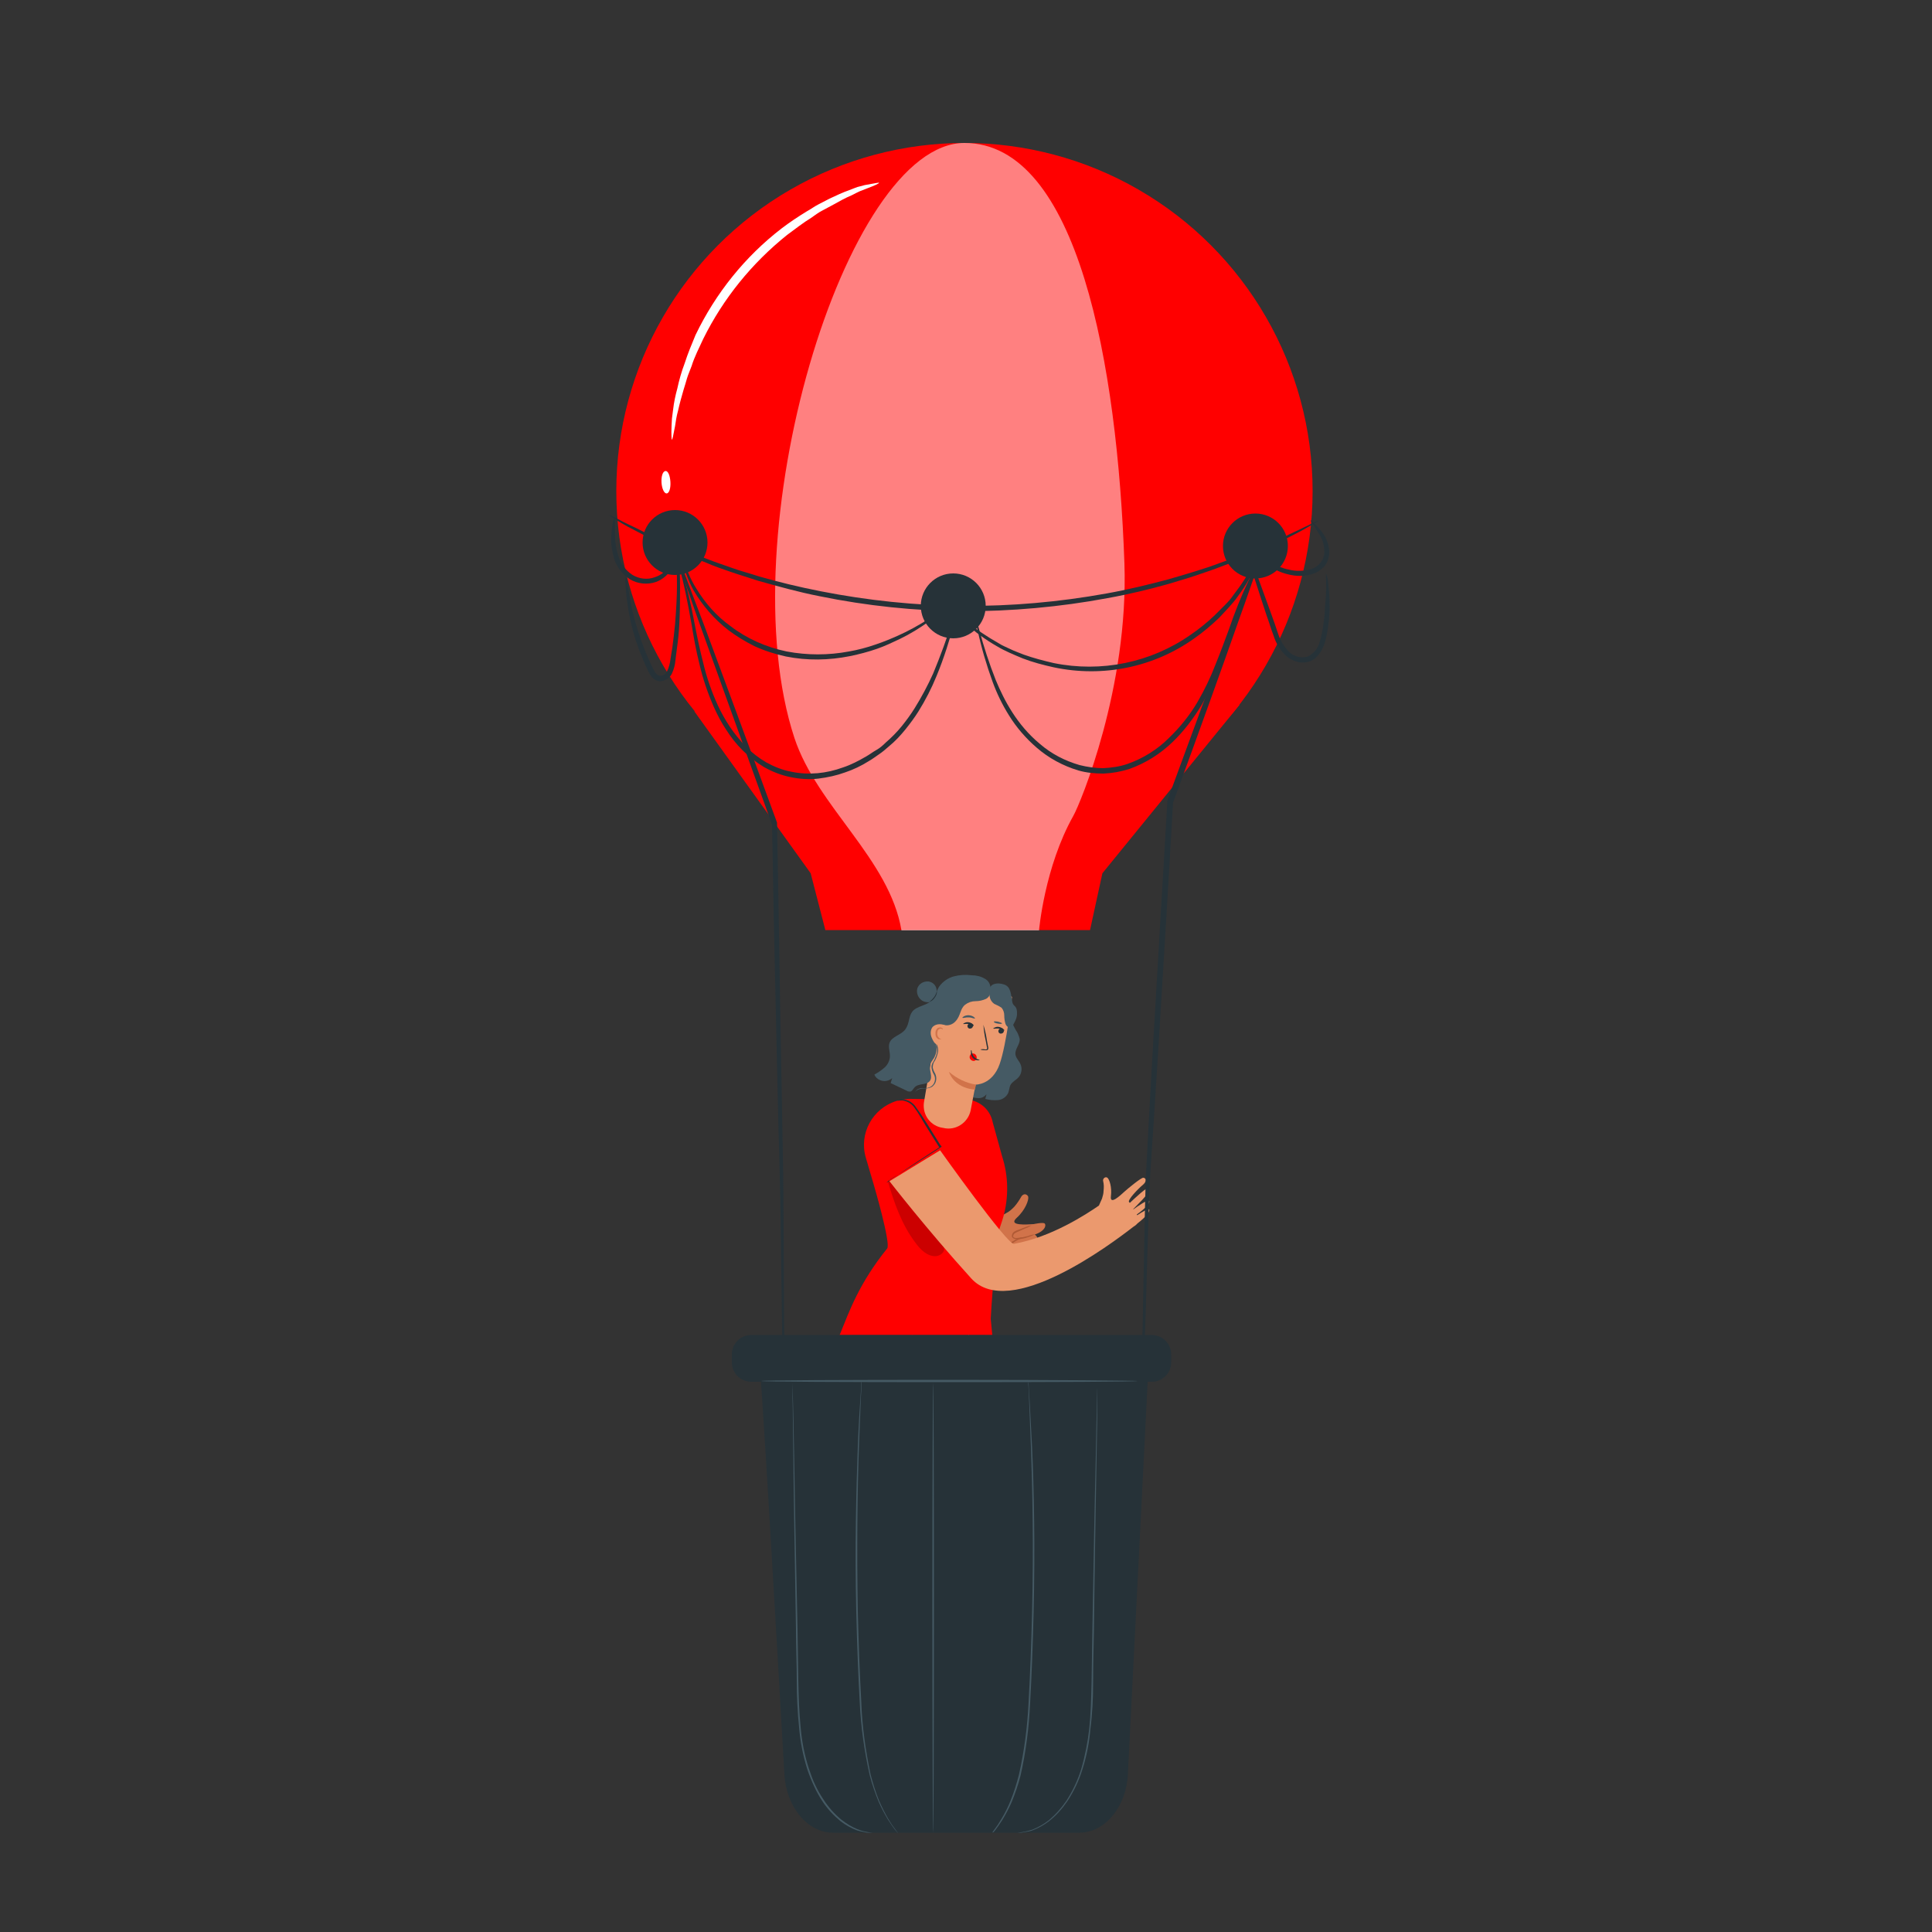 <svg xmlns="http://www.w3.org/2000/svg" xmlns:xlink="http://www.w3.org/1999/xlink" id="Layer_1" x="0px" y="0px" viewBox="0 0 500 500" style="enable-background:new 0 0 500 500;" xml:space="preserve"><rect x="0" y="0" width="500" height="500" fill="#333333" stroke="none"/><style type="text/css">	.st0{fill:#D1734A;}	.st1{fill:#B05A35;}	.st2{fill:#FF0000;}	.st3{opacity:0.5;}	.st4{fill:#FFFFFF;}	.st5{opacity:0.5;fill:#FFFFFF;enable-background:new    ;}	.st6{fill:#263238;}	.st7{fill:#455A64;}	.st8{opacity:0.2;}	.st9{fill:#EB996E;}</style><g id="freepik--Characters--inject-16">	<path class="st0" d="M255.4,326.5l3.2,0.7c3,0.4,4.6,0.7,5.6,0.1c1.3-0.8,0-2.2,0-2.2s2.3-0.3,2.4-1.6c0-0.6-0.4-1.1-0.9-1.2  c0,0,2-0.3,2.6-1c0.7-1-0.5-1.8-0.5-1.8c2.9-1,3-2.6,2.5-2.9s-2.8,0.2-2.8,0.2c-1.8,0.1-6.7,0.5-4.4-1.6s3.2-4.7,3-5.5  c-0.2-0.5-0.8-0.8-1.3-0.5c-0.2,0.1-0.4,0.3-0.5,0.5c-0.5,0.9-1.1,1.8-1.8,2.6c-0.6,0.6-1.2,1.2-2,1.6c-0.9,0.5-1.6,0.9-2.2,1.2  l-3.5,2.2L255.4,326.5z"></path>	<path class="st1" d="M267.9,319.4c-0.5,0.3-1.1,0.5-1.6,0.7c-0.6,0.2-1.2,0.4-1.9,0.5c-0.4,0.1-0.8,0.1-1.2,0.1  c-0.2,0-0.4,0-0.7-0.1c-0.3-0.1-0.5-0.3-0.6-0.5c-0.1-0.5,0.1-1,0.5-1.3c0.3-0.2,0.7-0.4,1.1-0.5l1.8-0.7c0.5-0.2,1.1-0.4,1.7-0.5  c-0.5,0.3-1,0.6-1.6,0.8l-1.8,0.8c-0.3,0.1-0.7,0.3-1,0.5c-0.3,0.2-0.4,0.5-0.4,0.8c0.1,0.3,0.5,0.4,0.8,0.4c0.4,0,0.8-0.1,1.1-0.1  c0.7-0.1,1.3-0.3,1.9-0.4C266.7,319.6,267.3,319.5,267.9,319.4z"></path>	<path class="st1" d="M266.2,322.1c-0.4,0.2-0.8,0.3-1.2,0.4l-1.4,0.3l-0.8,0.2c-0.3,0.1-0.7,0.1-1-0.1c-0.2-0.1-0.3-0.3-0.4-0.5  c-0.1-0.2,0-0.4,0.1-0.6c0.2-0.3,0.4-0.5,0.7-0.6c0.4-0.3,0.8-0.5,1.3-0.7c0.4-0.2,0.8-0.3,1.3-0.3c-0.4,0.2-0.8,0.4-1.2,0.6  c-0.4,0.2-0.8,0.4-1.2,0.7c-0.2,0.1-0.4,0.3-0.5,0.5c-0.1,0.2,0,0.4,0.1,0.5c0,0,0,0,0,0c0.4,0.2,1.1-0.1,1.6-0.1l1.4-0.2  C265.3,322.2,265.8,322.1,266.2,322.1z"></path>	<path class="st1" d="M264.7,324.7c-0.4,0.3-0.9,0.5-1.4,0.5c-0.5,0.1-1.1,0.1-1.6,0.1c-0.4,0-0.7-0.2-1-0.5  c-0.1-0.2-0.2-0.4-0.2-0.6c0-0.2,0.1-0.4,0.3-0.6c0.3-0.2,0.6-0.4,1-0.5l0.9-0.3c0.6-0.2,1.1-0.3,1.5-0.4c0.5-0.2,1-0.2,1.4-0.2  c-0.4,0.2-0.9,0.4-1.4,0.5c-0.4,0.1-0.9,0.3-1.5,0.5l-0.9,0.3c-0.3,0.1-0.6,0.2-0.8,0.4c-0.2,0.2-0.2,0.4,0,0.6c0,0,0,0,0,0  c0.2,0.2,0.4,0.3,0.7,0.3c0.5,0.1,1,0.1,1.5,0C264.2,324.8,264.7,324.6,264.7,324.7z"></path>	<path class="st1" d="M260.7,327.4c0,0-0.1,0-0.2,0c-0.2-0.1-0.3-0.3-0.4-0.5c0-0.3,0.1-0.7,0.4-0.9c0.3-0.3,0.6-0.4,1-0.5  c0.9-0.3,1.8-0.5,2.7-0.5c-0.8,0.4-1.7,0.7-2.6,0.9c-0.3,0.1-0.6,0.2-0.9,0.4c-0.2,0.1-0.3,0.4-0.3,0.6  C260.4,327.2,260.8,327.3,260.7,327.4z"></path>	<path class="st2" d="M243.6,464.5v-0.9l-10.3-0.5l-0.1,3.9h0.6c2.8,0.2,14.4,0.7,16.3,0.2C252.3,466.5,243.6,464.5,243.6,464.5z"></path>	<g class="st3">		<path class="st4" d="M237,466.9c-0.1-0.9-0.6-1.7-1.3-2.2c-0.7-0.5-1.5-0.8-2.4-0.8v2.9L237,466.9z"></path>	</g>	<path class="st5" d="M247.9,465.6c0,0,3.1,0.9,2.7,1.4s-12.1,0.4-17.3-0.1v-0.2l13.7,0.2C246.9,466.9,247.3,465.6,247.9,465.6z"></path>	<path class="st6" d="M233.1,466.7h0.2h0.5l1.9,0.1c1.6,0.1,3.8,0.1,6.2,0.2s4.6,0,6.2,0l1.9-0.1h0.5c0.1,0,0.1,0,0.2,0h-0.7H248  c-1.6,0-3.8,0-6.2,0s-4.6-0.1-6.2-0.1l-1.9,0h-0.5L233.1,466.7z"></path>	<path class="st6" d="M246.9,467.1c0.1-0.3,0.2-0.6,0.4-0.9c0.2-0.3,0.4-0.5,0.6-0.7c-0.3,0.1-0.6,0.3-0.8,0.6  C247,466.4,246.9,466.7,246.9,467.1z"></path>	<path class="st6" d="M243.9,465.5c0,0,0.2-0.2,0.3-0.4s0.2-0.4,0.2-0.5s-0.2,0.2-0.3,0.4S243.9,465.5,243.9,465.5z"></path>	<path class="st6" d="M243.1,465.1c0,0,0.2-0.1,0.4-0.2s0.3-0.3,0.3-0.3s-0.2,0.1-0.4,0.2S243.1,465,243.1,465.1z"></path>	<path class="st6" d="M242.6,464.1c0.2,0.1,0.4,0.1,0.5,0.1c0.3,0,0.5,0,0.5,0c-0.2-0.1-0.3-0.1-0.5-0.1  C242.8,464,242.6,464,242.6,464.1z"></path>	<path class="st6" d="M242.4,463.4c0.4,0.2,0.8,0.2,1.2,0.1c-0.2,0-0.4-0.1-0.6,0C242.8,463.4,242.6,463.4,242.4,463.4z"></path>	<path class="st6" d="M244.3,464.6c0.2,0,0.4,0,0.7,0c0.2,0,0.5-0.1,0.7-0.1c0.1,0,0.3-0.1,0.4-0.2c0.1,0,0.1-0.1,0.2-0.2  c0-0.1,0-0.2-0.1-0.3c-0.5-0.3-1.1-0.1-1.5,0.3c-0.1,0.1-0.2,0.3-0.2,0.4c0,0.1,0,0.1,0,0.2c0.1-0.2,0.2-0.4,0.3-0.6  c0.2-0.2,0.3-0.3,0.6-0.4c0.3-0.1,0.5-0.1,0.8,0.1c0.1,0.1,0.1,0.2-0.1,0.3c-0.1,0.1-0.2,0.1-0.4,0.1c-0.2,0.1-0.5,0.1-0.7,0.2  C244.5,464.6,244.3,464.6,244.3,464.6z"></path>	<path class="st6" d="M244.4,464.6c0.1-0.1,0.1-0.3,0.1-0.5c0-0.2-0.1-0.3-0.2-0.5c-0.1-0.2-0.3-0.3-0.6-0.3c-0.1,0-0.2,0.2-0.2,0.3  c0,0,0,0,0,0c0,0.1,0,0.2,0.1,0.3c0.1,0.1,0.2,0.3,0.3,0.4C244.1,464.5,244.2,464.6,244.4,464.6c-0.1,0-0.2-0.1-0.4-0.3  c-0.1-0.1-0.2-0.3-0.3-0.4c-0.1-0.1-0.1-0.4,0-0.4c0.2,0,0.3,0.1,0.4,0.3c0.1,0.1,0.2,0.3,0.2,0.4  C244.4,464.4,244.4,464.5,244.4,464.6z"></path>	<path class="st6" d="M233.3,463.9c0.3,0,0.5,0,0.8,0c0.6,0.1,1.2,0.3,1.6,0.7c0.5,0.4,0.8,0.9,1,1.5c0.1,0.4,0.2,0.7,0.2,0.7  c0-0.1,0-0.1,0-0.2c0-0.2-0.1-0.4-0.1-0.5c-0.2-0.6-0.5-1.1-1-1.5c-0.5-0.4-1.1-0.6-1.7-0.7c-0.2,0-0.4,0-0.6,0  C233.5,463.8,233.4,463.8,233.3,463.9z"></path>	<path class="st6" d="M238.3,465.9c0.5,0.1,1,0.2,1.5,0.1c0.5,0,1,0,1.5-0.1c0,0-0.7,0-1.5,0S238.3,465.8,238.3,465.9z"></path>	<path class="st6" d="M236.2,465.9c0,0,0,0.1,0.1,0.3s0.1,0.3,0.1,0.3s0.1-0.2,0-0.3S236.3,465.8,236.2,465.9z"></path>	<path class="st6" d="M235.5,464.9c0,0,0,0.1,0.1,0.2s0.2,0.2,0.2,0.2s0-0.1-0.1-0.2S235.5,464.9,235.5,464.9z"></path>	<path class="st6" d="M234.4,464.5c0,0,0.1,0,0.3,0.1s0.3,0.1,0.3,0.1s-0.1-0.2-0.2-0.2S234.4,464.4,234.4,464.5z"></path>	<path class="st6" d="M233.6,464.2c0,0,0,0.1,0.1,0.1s0.2,0,0.2,0s0-0.1-0.1-0.1S233.7,464.2,233.6,464.2z"></path>	<path class="st2" d="M255.9,464.9v-1l-10.3-0.8l-0.1,3.9l0.6,0.1c2.8,0.2,14.4,1.1,16.3,0.5C264.6,467.1,255.9,464.9,255.9,464.9z"></path>	<g class="st3">		<path class="st4" d="M249.2,467.2c-0.1-0.9-0.6-1.7-1.2-2.2c-0.7-0.6-1.5-0.9-2.4-0.8l-0.1,2.9L249.2,467.2z"></path>	</g>	<path class="st5" d="M260.2,466.2c0,0,3,1,2.6,1.5s-12.1,0.1-17.3-0.5v-0.2l13.7,0.6C259.2,467.4,259.6,466.2,260.2,466.2z"></path>	<path class="st6" d="M245.4,466.9h0.2l0.5,0l1.9,0.1c1.6,0.1,3.8,0.2,6.2,0.3s4.6,0.1,6.2,0.1h1.9h0.5h-0.5h-1.9  c-1.6,0-3.8,0-6.2-0.1c-2.4-0.1-4.6-0.2-6.2-0.3l-1.9-0.1h-0.5L245.4,466.9z"></path>	<path class="st6" d="M259.2,467.6c0.1-0.3,0.2-0.6,0.4-0.9c0.2-0.3,0.4-0.5,0.7-0.7c-0.3,0.1-0.6,0.3-0.8,0.6  C259.2,466.9,259.1,467.3,259.2,467.6z"></path>	<path class="st6" d="M256.2,466c0,0,0.2-0.1,0.3-0.4c0.2-0.2,0.3-0.4,0.2-0.5s-0.2,0.1-0.3,0.4S256.2,466,256.2,466z"></path>	<path class="st6" d="M255.4,465.5c0,0,0.2-0.1,0.4-0.2s0.3-0.3,0.3-0.3c0,0-0.2,0.1-0.4,0.2S255.4,465.5,255.4,465.5z"></path>	<path class="st6" d="M254.9,464.5c0.2,0.1,0.4,0.1,0.5,0.1c0.2,0,0.4,0,0.5,0c0,0-0.2-0.1-0.5-0.1  C255.3,464.5,255.1,464.5,254.9,464.5z"></path>	<path class="st6" d="M254.7,463.8c0.2,0.1,0.4,0.2,0.6,0.2c0.2,0,0.4,0,0.6-0.1c-0.2,0-0.4-0.1-0.6-0.1  C255.1,463.9,254.9,463.8,254.7,463.8z"></path>	<path class="st6" d="M256.6,465.1c0.2,0,0.4,0,0.7,0c0.2,0,0.5-0.1,0.7-0.1c0.1,0,0.3-0.1,0.4-0.1c0.1,0,0.1-0.1,0.2-0.2  c0-0.1,0-0.2-0.1-0.3c-0.6-0.3-1.3-0.1-1.6,0.5c0,0.1-0.1,0.1-0.1,0.2c0,0.1,0,0.2,0,0.2c0.1-0.2,0.2-0.4,0.3-0.5  c0.2-0.2,0.3-0.3,0.6-0.4c0.3-0.1,0.5-0.1,0.8,0.1c0.1,0.1,0,0.2-0.1,0.3c-0.1,0.1-0.2,0.1-0.4,0.1c-0.2,0.1-0.5,0.1-0.7,0.2  C256.8,465.1,256.6,465.1,256.6,465.1z"></path>	<path class="st6" d="M256.8,465.1c0.1-0.1,0.1-0.3,0.1-0.5c0-0.2-0.1-0.3-0.2-0.5c-0.1-0.2-0.3-0.3-0.5-0.4c-0.1,0-0.2,0.2-0.2,0.3  c0,0.1,0.1,0.2,0.1,0.3c0.1,0.1,0.2,0.3,0.3,0.4C256.4,465,256.6,465.1,256.8,465.1c0,0-0.2-0.1-0.4-0.4c-0.1-0.1-0.2-0.3-0.3-0.4  c-0.1-0.1-0.1-0.4,0-0.4c0.1,0,0.3,0.2,0.4,0.3c0.1,0.1,0.1,0.3,0.2,0.4C256.8,464.8,256.8,465,256.8,465.1z"></path>	<path class="st6" d="M245.7,464.1c0,0,0.3,0,0.8,0c0.6,0.1,1.2,0.3,1.6,0.7c0.5,0.4,0.8,0.9,1,1.5c0.1,0.4,0.1,0.7,0.2,0.7  c0-0.1,0-0.1,0-0.2c0-0.2,0-0.4-0.1-0.6c-0.2-0.6-0.5-1.2-1-1.6c-0.5-0.4-1.1-0.7-1.7-0.7c-0.2,0-0.4,0-0.6,0L245.7,464.1z"></path>	<path class="st6" d="M250.6,466.2c0.5,0.1,1,0.2,1.5,0.2c0.5,0,1,0,1.5-0.1c0,0-0.7,0-1.5,0S250.6,466.2,250.6,466.2z"></path>	<path class="st6" d="M248.5,466.1c0,0,0.1,0.1,0.1,0.3s0.1,0.3,0.1,0.3s0.1-0.2,0-0.3S248.6,466.1,248.5,466.1z"></path>	<path class="st6" d="M247.8,465.2c0,0,0,0.1,0.1,0.2s0.2,0.2,0.2,0.2s0-0.1-0.1-0.2S247.8,465.1,247.8,465.2z"></path>	<path class="st6" d="M246.7,464.7c0,0,0.1,0,0.3,0.1s0.3,0.1,0.3,0.1s-0.1-0.2-0.2-0.2S246.7,464.7,246.7,464.7z"></path>	<path class="st6" d="M246,464.5c0,0,0,0.1,0.1,0.1s0.2,0,0.2,0s0-0.1-0.1-0.1S246,464.4,246,464.5z"></path>	<path class="st6" d="M254.5,344c0,0,8.6,57.2,7.4,60s-8.7,59.8-8.7,59.8l-21.4-0.2c0,0,11.9-65.5,11.6-66.6s-16.2-57.5-16.2-57.5  L254.5,344z"></path>	<path class="st6" d="M247.4,346.2L223,338l-0.9,2c-2.5,5.9-2.6,12.6-0.3,18.6l16.7,43.6c1.2,3.1,1.9,6.3,2.1,9.6l2.6,51.8l16.7,1.2  c0,0-1.2-42.3-1.2-55.6c0-10-7.2-41.7-11.3-57.1"></path>	<path class="st7" d="M231.3,383.8c0,0,0,0.1,0.1,0.2l0.2,0.6c0.2,0.5,0.5,1.3,0.9,2.2c0.8,1.9,1.9,4.7,3.2,8.1s2.9,7.6,4.7,12.1  c0.3,1.2,0.5,2.5,0.7,3.7c0.1,1.3,0.3,2.6,0.4,3.9c0.2,2.6,0.4,5.4,0.6,8.2c0.6,11.3,0.9,21.5,1.1,28.9c0.1,3.7,0.1,6.7,0.2,8.8  c0,1,0,1.8,0,2.4v0.6c0,0.1,0,0.1,0,0.2c0,0,0-0.1,0-0.2s0-0.4,0-0.6c0-0.6-0.1-1.4-0.1-2.4c-0.1-2.1-0.2-5.1-0.3-8.8  c-0.3-7.4-0.6-17.6-1.2-28.9c-0.2-2.8-0.3-5.6-0.6-8.2c-0.1-1.3-0.2-2.6-0.4-3.9c-0.1-1.2-0.3-2.5-0.6-3.7  c-1.7-4.6-3.3-8.7-4.6-12.1l-3.1-8.2c-0.4-1-0.6-1.7-0.8-2.2l-0.2-0.6L231.3,383.8z"></path>	<path class="st7" d="M258.9,421.6c0-0.1,0-0.1,0-0.2c0-0.1,0-0.3,0-0.6c0-0.5,0-1.2,0-2.2c0-1.9,0-4.6,0-8c0-1.7,0-3.5,0-5.5  c0-1,0-2-0.1-3c-0.2-1-0.4-2.1-0.6-3.2c-0.8-4.4-1.7-9.2-2.6-14.2c-1.8-10.1-3.5-19.2-4.7-25.8c-0.6-3.3-1.1-6-1.4-7.8  c-0.2-0.9-0.3-1.6-0.4-2.1l-0.1-0.6c0-0.1,0-0.2,0-0.2s0,0.1,0,0.2s0.1,0.3,0.1,0.5l0.4,2.1l1.5,7.8c1.2,6.6,2.9,15.7,4.8,25.8  c0.9,5,1.8,9.8,2.6,14.2c0.2,1.1,0.4,2.2,0.6,3.2c0.1,1,0.2,2,0.1,3.1c0,2,0,3.8,0,5.5c0,3.3,0,6-0.1,8c0,0.9,0,1.6,0,2.2  c0,0.2,0,0.4,0,0.6C259,421.5,258.9,421.6,258.9,421.6z"></path>	<path class="st7" d="M250.3,344.4c0.2,0.3,0.4,0.6,0.5,1c0.3,0.8,0.4,1.7,0.4,2.6c0,0.9-0.3,1.8-0.6,2.6c-0.1,0.3-0.3,0.7-0.6,0.9  c0.5-1.1,0.8-2.3,0.9-3.5C250.8,346.8,250.6,345.6,250.3,344.4z"></path>	<path class="st7" d="M236.7,343.1c0,0.2,0,0.4,0,0.5c-0.1,0.5-0.2,1-0.4,1.5c-0.3,0.7-0.7,1.3-1.2,1.9c-1.4,1.4-3.3,1.9-5.2,1.3  c-0.7-0.2-1.4-0.5-2-1c-0.4-0.3-0.7-0.7-1-1.1c-0.2-0.3-0.3-0.5-0.2-0.5c0.4,0.5,0.9,1,1.4,1.4c2.3,1.8,5.6,1.4,7.4-0.8  c0.3-0.4,0.5-0.7,0.7-1.2C236.5,344.5,236.7,343.8,236.7,343.1z"></path>	<path class="st2" d="M256.8,345.5h-39.5c2.6-6.4,5-13.3,12.3-22.4c1-1.3-3.5-16.6-3.5-16.6l-2-6.8c-1.9-6.3,1.7-12.9,8-14.8  c1.4-0.4,2.9-0.6,4.3-0.5h0.3l13,0.2c0.3,0,0.5,0,0.8,0c3.2,0.3,5.8,2.7,6.4,5.8l2.4,8.7c0.1,0.3,0.2,0.7,0.3,1  c1.5,5.2,1.4,10.8-0.3,16l-1.4,4.2c0,4.3-1,11.5-1.5,21L256.8,345.5"></path>	<path class="st6" d="M229.4,306.1c0.3-0.3,0.6-0.6,1-0.8c0.8-0.5,1.8-1.2,3-2c2.5-1.7,6-4,9.9-6.5l-0.1,0.3l-0.2-0.3l-3.5-5.6  l-1.5-2.5c-0.4-0.7-0.9-1.4-1.4-2.1c-0.7-1-1.8-1.6-3-1.8c-0.4,0-0.9,0-1.3,0.1c0,0,0.1-0.1,0.3-0.2c0.3-0.1,0.7-0.2,1-0.2  c0.5,0,1.1,0.2,1.6,0.4c0.6,0.3,1.2,0.8,1.6,1.3c0.5,0.7,1,1.4,1.5,2.1l1.6,2.5l3.5,5.6l0.2,0.2l0.1,0.2l-0.2,0.1  c-3.9,2.5-7.4,4.8-10,6.4l-3.1,1.9C230.2,305.7,229.8,305.9,229.4,306.1z"></path>	<g class="st8">		<path d="M229.8,305.8c1.6,5.5,3.6,11.2,7.1,15.8c1.3,1.8,3.1,3.6,5.3,3.5c1.1-0.1,2.4-1,2.1-2.2c-0.1-0.4-0.3-0.7-0.6-1   c-4.6-5.1-9-11.2-13.6-16.3"></path>	</g>	<path class="st7" d="M262.8,263.2c-1.3,1.4-0.7,1.8,0.1,3.4c0.5,0.7,0.8,1.5,1,2.3c0.1,1.4-1.3,2.6-1.1,4c0.1,0.9,0.9,1.6,1.3,2.5  c0.5,1.1,0.3,2.5-0.5,3.4c-0.6,0.7-1.6,1.1-2.1,2c-0.3,0.6-0.3,1.4-0.6,2.1c-0.5,1-1.5,1.7-2.6,1.8c-1.1,0.1-2.2,0-3.3-0.3  c0.1-0.4,0.2-0.8,0.3-1.2c-0.5,0.6-1.2,1-2,1c-0.8,0-1.5-0.2-2.2-0.4c-0.4-2.1-0.7-4.2,0-6.2c0.7-1.8,2.1-3.1,3.3-4.5  c1.3-1.6,2.4-3.4,3.3-5.3c0.5-1.4,1.1-2.8,1.8-4.1c0.8-1.3,1.5-2.3,3-2.5"></path>	<path class="st9" d="M251.2,287.4c0.6-3.3,1.3-6.7,1.3-6.7s4.3,0.1,6.2-5.3c1.8-5.1,3.2-17.4,3.2-17.4l0,0  c-5.7-3.6-13-3.3-18.3,0.8l0,0l-4.5,26.6c-0.4,3.2,1.8,6.1,5,6.5c0,0,0,0,0,0l0,0C247.3,292.7,250.5,290.6,251.2,287.4z"></path>	<path class="st6" d="M259.8,266.9c-0.1,0.4-0.4,0.6-0.8,0.6c-0.4,0-0.7-0.4-0.6-0.8c0,0,0,0,0,0c0.1-0.4,0.4-0.6,0.8-0.6  C259.6,266.1,259.8,266.4,259.8,266.9C259.8,266.8,259.8,266.8,259.8,266.9z"></path>	<path class="st6" d="M259.9,266.7c-0.1,0.1-0.6-0.4-1.3-0.5s-1.4,0.1-1.5,0s0.1-0.2,0.4-0.3c0.4-0.2,0.8-0.2,1.2-0.1  c0.4,0.1,0.7,0.3,1,0.6C259.9,266.5,260,266.6,259.9,266.7z"></path>	<path class="st6" d="M251.8,265.6c-0.1,0.4-0.4,0.6-0.8,0.6c-0.4,0-0.7-0.4-0.6-0.8c0,0,0,0,0,0c0.1-0.4,0.4-0.6,0.8-0.6  C251.6,264.9,251.9,265.2,251.8,265.6C251.8,265.6,251.8,265.6,251.8,265.6z"></path>	<path class="st6" d="M252,265.5c-0.1,0.1-0.6-0.4-1.3-0.5s-1.4,0.1-1.4,0s0.1-0.2,0.4-0.3c0.4-0.2,0.8-0.2,1.2-0.1  c0.4,0.1,0.7,0.3,1,0.6C252,265.3,252,265.5,252,265.5z"></path>	<path class="st6" d="M253.7,271.6c0.4-0.1,0.9-0.1,1.3,0c0.2,0,0.4,0,0.4-0.1c0.1-0.2,0.1-0.4,0-0.6c-0.1-0.5-0.2-1-0.3-1.6  c-0.3-1.3-0.5-2.7-0.6-4.1c0.4,1.3,0.7,2.6,0.9,4c0.1,0.5,0.2,1.1,0.3,1.6c0.1,0.3,0.1,0.5,0,0.8c-0.1,0.1-0.2,0.2-0.4,0.2  c-0.1,0-0.2,0-0.3,0C254.6,271.8,254.1,271.8,253.7,271.6z"></path>	<path class="st0" d="M252.6,280.7c-2.6-0.4-5-1.6-7-3.3c0,0,1.1,4.1,6.7,4.6L252.6,280.7z"></path>	<path class="st7" d="M256.3,256.1c0.2,0.9-0.2,1.9-1.1,2.4c-0.9,0.4-1.8,0.6-2.7,0.6c-1,0-1.9,0.3-2.7,0.9  c-1.4,1.1-1.1,2.8-2.5,4.3c-0.7,0.8-1.8,1.2-2.8,1c-1.2-0.3-2.4,0.2-3,1.2c-0.6,1.1,0,2.1,0.6,3.2c0.4,1.1,0.4,2.4-0.1,3.5  c-0.3,0.9-1.1,1.5-1.3,2.4c-0.3,1.4,0.8,3.1-0.1,4.2s-2.9,0.5-3.9,1.6c-0.4,0.4-0.6,1-1.1,1.1c-0.3,0-0.6,0-0.9-0.2l-4.2-2  c0.1-0.4,0.3-0.9,0.4-1.3c-1.2,1.1-3,1-4.1-0.1c-0.2-0.2-0.4-0.5-0.5-0.8c0.9-0.5,1.8-1.1,2.6-1.8c0.8-0.7,1.3-1.7,1.4-2.7  c0.1-1.3-0.5-2.6-0.1-3.7c0.6-1.7,3-2,4.1-3.5s0.8-3.3,1.8-4.6c1.2-1.5,3.7-1.5,5-2.9c0.9-0.9,1.2-2.3,1.9-3.5  c0.9-1.3,2.3-2.3,3.8-2.7c1.5-0.4,3.1-0.5,4.7-0.3c1.2,0,2.4,0.3,3.4,0.9c1.1,0.6,1.6,1.8,1.4,3"></path>	<path class="st9" d="M244.5,265.3c-0.6-0.2-1.2-0.3-1.8-0.2c-0.6,0.1-1.2,0.4-1.5,0.9c-0.3,0.5-0.4,1.1-0.3,1.8  c0.1,0.6,0.4,1.2,0.7,1.7c0.2,0.4,0.6,0.7,0.9,0.9c0.4,0.2,0.9,0.2,1.3,0"></path>	<path class="st0" d="M243.6,268.8c0.1,0-0.3,0.3-0.8,0.1c-0.3-0.2-0.5-0.4-0.6-0.7c-0.1-0.3-0.1-0.7-0.1-1c0-0.4,0.2-0.7,0.4-1  c0.2-0.2,0.5-0.3,0.9-0.3c0.6,0.1,0.7,0.5,0.6,0.5s-0.2-0.2-0.6-0.2c-0.5,0.1-0.8,0.5-0.8,1c-0.1,0.5,0,1,0.4,1.4  C243.3,268.9,243.5,268.8,243.6,268.8z"></path>	<path class="st7" d="M256.3,256.4c-0.5,1.2-0.1,2.6,1,3.4c0.7,0.3,1.3,0.6,1.9,1c0.5,0.6,0.7,1.3,0.7,2c0,0.7,0.1,1.4,0.3,2.1  c0.2,0.7,0.9,1.2,1.6,1.2c0.5-1.2,1.3-2.2,1.4-3.5c0.1-2.6-0.9-1.9-1.2-3.2c-0.4-1.9-0.3-4-2.1-4.6c-0.9-0.3-1.8-0.4-2.7-0.1  c-0.9,0.3-1.4,1.3-1.1,2.2"></path>	<path class="st7" d="M252.3,263.6c-0.1,0-0.2,0-0.5-0.1c-0.3-0.1-0.7-0.2-1.1-0.2c-0.4,0-0.7,0-1.1,0.1c-0.3,0-0.4,0.1-0.5,0  s0.1-0.2,0.4-0.4c0.8-0.4,1.7-0.3,2.4,0.1C252.3,263.4,252.4,263.6,252.3,263.6z"></path>	<path class="st7" d="M259.3,264.9c0,0.1-0.5,0.1-1.1,0s-1-0.3-1-0.5c0.1-0.1,0.5-0.1,1.1,0C258.9,264.6,259.3,264.7,259.3,264.9z"></path>	<path class="st7" d="M242.3,270.2c0,0,0.1,0,0.1,0.1c0.1,0.1,0.2,0.3,0.2,0.4c0.2,0.6,0.3,1.2,0.1,1.8c-0.2,0.9-0.5,1.7-1,2.4  c-0.2,0.4-0.3,0.9-0.3,1.4c0.1,0.5,0.3,1,0.6,1.5c0.5,1,0.4,2.3-0.4,3.1c-0.3,0.4-0.8,0.6-1.3,0.7c-0.4,0.1-0.8,0.1-1.2,0.1  c-0.6,0-1.1,0.1-1.7,0.4c-0.2,0.1-0.3,0.3-0.5,0.4c0,0,0-0.1,0.1-0.1c0.1-0.1,0.2-0.3,0.3-0.4c0.5-0.3,1.1-0.5,1.7-0.4  c0.4,0,0.8,0,1.2-0.1c0.4-0.1,0.8-0.3,1.1-0.6c0.7-0.7,0.9-1.9,0.4-2.8c-0.3-0.5-0.5-1-0.6-1.6c-0.1-0.5,0-1.1,0.3-1.5  c0.2-0.4,0.5-0.8,0.6-1.2c0.2-0.4,0.3-0.7,0.4-1.1c0.2-0.6,0.2-1.1,0-1.7C242.4,270.4,242.3,270.2,242.3,270.2z"></path>	<path class="st2" d="M251.2,272.8c0.5-0.3,1.1-0.2,1.4,0.3s0.2,1.1-0.3,1.4c-0.5,0.2-1.1-0.1-1.3-0.6c-0.2-0.5,0.1-1.1,0.6-1.3"></path>	<path class="st6" d="M251.4,271.8c0.1,0,0,0.8,0.6,1.6s1.5,0.8,1.5,0.9s-0.2,0.1-0.6,0.1c-0.5-0.1-0.9-0.3-1.2-0.7  c-0.3-0.4-0.5-0.8-0.4-1.3C251.2,271.9,251.3,271.7,251.4,271.8z"></path>	<path class="st7" d="M241.3,258.9c0.6-0.7,1-1.5,1.1-2.3c0.1-1.3-0.8-2.4-2.1-2.6c-1.3-0.1-2.5,0.6-2.9,1.8  c-0.3,1.2,0.2,2.5,1.3,3.2c1.1,0.6,2.5,0.5,3.4-0.4"></path>	<path class="st6" d="M242.5,256.5c0,0.6-0.2,1.2-0.6,1.7c-0.3,0.5-0.8,0.9-1.4,1.1c0.5-0.4,0.9-0.8,1.2-1.2  C242.1,257.6,242.3,257,242.5,256.5z"></path>	<path class="st9" d="M297.4,313c-0.2-0.3-1.9,0.7-3.1,1.5l-0.1-0.2c2.3-1.6,3.5-3,3.2-3.5s-3,1.4-4.1,2.2l0-0.1  c3.9-3.9,3.9-4.2,3.9-5.2s-3.6,2.5-4.8,3.6c-0.1-0.1-0.1-0.1-0.2-0.2c-0.5-0.5,2.4-3.5,3.5-4.4s1-1.8,0.2-1.9  c-0.5-0.1-3.9,2.7-4.9,3.6s-3.8,3.6-3.5,1.2s-0.4-4.4-0.9-4.8s-1.3,0.2-1.1,0.9c0.2,0.8,0.2,1.6,0.1,2.5c0,0.7-0.2,1.3-0.4,2  c-0.3,0.7-0.6,1.3-0.8,1.8c-3.2,2.2-12.3,8.2-22,9.9c-1.7,0.3-19.1-24.2-19.1-24.2l-13.1,8c0,0,9.5,12.3,21.2,25.2  c9.9,10.8,36.1-8.9,41.9-13.4l0.3-0.2c0.2-0.1,0.4-0.3,0.6-0.5l0.2-0.2l0,0C296.6,314.9,297.7,313.5,297.4,313z"></path></g><g id="freepik--hot-air-balloon--inject-16">	<polygon class="st2" points="179.7,184.1 209.8,226 213.6,240.7 282.1,240.7 285.3,226 320.8,182.4  "></polygon>	<circle class="st2" cx="249.6" cy="127.1" r="90.1"></circle>	<g class="st3">		<path class="st4" d="M249.6,37c-31,0-61.2,101.7-44,154c5.9,17.8,24.6,31.3,27.7,49.8h35.6c0,0,1.4-16.4,8.9-29.7   c1.8-3.2,14.3-33.1,13.2-65.3C289.2,94.5,279,37,249.6,37z"></path>	</g>	<path class="st6" d="M174.5,141.8c0.3,0.4,0.5,0.9,0.6,1.4c0.4,0.9,0.9,2.2,1.6,4c1.3,3.5,3.2,8.5,5.6,14.8  c4.7,12.7,11.3,30.4,18.8,50.9v0.1v0.1c0.1,7.1,0.3,14.5,0.4,22.1c0.4,27,0.9,51.5,1.2,69.3c0.1,8.9,0.2,38.8,0.3,43.8  c0,2.5,0,4.4,0,5.7c0.1,0.7,0.1,1.3,0,2c-0.1-0.7-0.2-1.3-0.2-2c-0.1-1.3-0.2-3.2-0.3-5.7c-0.2-5-0.4-34.9-0.7-43.8  c-0.5-17.7-1-42.2-1.6-69.2c-0.1-7.6-0.3-15.1-0.4-22.1v0.2c-7.4-20.4-13.8-38.3-18.4-51c-2.3-6.4-4-11.5-5.3-15  c-0.6-1.8-1.1-3.1-1.4-4C174.6,142.8,174.5,142.3,174.5,141.8z"></path>	<path class="st6" d="M327,141.8c-0.1,0.4-0.2,0.9-0.4,1.3c-0.3,0.8-0.7,2.1-1.2,3.7c-1.1,3.2-2.7,7.9-4.8,13.7  c-4.1,11.7-10,28.1-17,47.2v-0.2l-1.6,27.4c-1.6,26.8-3.1,51.1-4.3,68.7c-0.6,8.8-1.1,38.7-1.5,43.6c-0.2,2.5-0.3,4.4-0.5,5.6  c0,0.7-0.1,1.3-0.3,2c-0.1-0.7-0.1-1.3,0-2c0-1.3,0.1-3.2,0.2-5.7c0.2-4.9,0.6-34.8,1-43.6c0.9-17.6,2.3-41.9,3.9-68.7  c0.6-9.6,1.1-18.8,1.6-27.4v-0.1v-0.1c7-19,13-35.4,17.4-47c2.2-5.8,3.9-10.4,5.2-13.6c0.6-1.6,1.1-2.8,1.4-3.6  C326.5,142.6,326.7,142.1,327,141.8z"></path>	<path class="st6" d="M341.5,134.6c-0.5,0.4-1.1,0.7-1.6,1c-1.1,0.6-2.7,1.6-4.9,2.7c-6.1,3.2-12.4,5.9-18.9,8.3  c-2,0.8-4.2,1.5-6.5,2.3s-4.6,1.4-7.1,2.2c-5,1.4-10.3,2.7-15.9,3.7c-12.3,2.3-24.8,3.4-37.3,3.4c-12.5-0.1-25-1.4-37.2-3.9  c-5.6-1.1-10.9-2.6-15.9-4c-2.4-0.8-4.8-1.5-7.1-2.3s-4.4-1.5-6.4-2.4c-6.4-2.4-12.7-5.3-18.7-8.5c-2.2-1.1-3.8-2.1-4.9-2.8  c-0.6-0.3-1.1-0.7-1.6-1.1c0.6,0.2,1.2,0.5,1.8,0.8c1.1,0.6,2.8,1.5,5,2.5c6.1,3.1,12.4,5.8,18.8,8.2c2,0.8,4.2,1.5,6.4,2.3  s4.6,1.4,7,2.2c4.9,1.4,10.2,2.7,15.8,3.8c12.2,2.4,24.6,3.7,37,3.8c12.4,0.1,24.8-1,37-3.2c5.6-1,10.9-2.3,15.8-3.6  c2.5-0.7,4.8-1.4,7.1-2.1s4.4-1.4,6.5-2.2c6.5-2.3,12.8-4.9,19-7.9c2.2-1,3.9-1.9,5-2.4C340.2,135.1,340.9,134.8,341.5,134.6z"></path>	<path class="st6" d="M243.2,158.6c-0.8,0.8-1.6,1.5-2.6,2.1c-2.5,1.8-5.1,3.4-7.8,4.7c-1.9,0.9-3.8,1.8-5.8,2.5  c-2.3,0.8-4.6,1.4-7,1.9c-5.5,1.1-11.1,1.2-16.6,0.1c-2.8-0.6-5.6-1.5-8.2-2.7c-2.4-1.2-4.7-2.6-6.8-4.2c-3.6-2.8-6.6-6.3-8.9-10.2  c-1.5-2.7-2.5-5.6-3.1-8.6c-0.1-0.5-0.2-0.9-0.2-1.4l-0.1-1c0-0.6,0-0.9,0-0.9c0.1,0.3,0.2,0.5,0.2,0.8c0.1,0.3,0.1,0.6,0.2,1  c0.1,0.5,0.2,0.9,0.3,1.4c0.7,2.9,1.8,5.7,3.4,8.2c2.3,3.8,5.2,7.1,8.8,9.7c4.3,3.3,9.3,5.5,14.6,6.6c5.3,1,10.8,1,16.1,0  c2.3-0.4,4.6-1,6.9-1.8c2.1-0.7,4-1.5,5.8-2.3c2.7-1.2,5.4-2.7,7.9-4.3C241.3,159.6,242.2,159.1,243.2,158.6z"></path>	<path class="st6" d="M326.7,141.8c0,0,0,0.4-0.2,1c-0.3,0.9-0.6,1.8-1,2.6c-1.4,3.2-3.1,6.2-5.2,9c-0.6,0.9-1.4,1.8-2.2,2.7  s-1.7,1.8-2.6,2.8c-2,1.9-4.1,3.7-6.4,5.3c-10.5,7.5-23.7,10.2-36.4,7.5c-2.7-0.6-5.4-1.3-8-2.3c-1.2-0.5-2.4-1-3.5-1.5  s-2.1-1-3.1-1.6c-3-1.7-5.9-3.8-8.4-6.2c-0.7-0.6-1.4-1.3-2-2c-0.4-0.5-0.6-0.8-0.6-0.8c1,0.7,2,1.6,2.9,2.4  c2.6,2.2,5.5,4.1,8.5,5.8c0.9,0.6,2,1,3,1.5s2.2,0.9,3.4,1.4c2.5,0.9,5.2,1.6,7.8,2.2c12.3,2.5,25.1-0.1,35.4-7.3  c2.2-1.5,4.3-3.2,6.3-5.1c0.9-0.9,1.8-1.8,2.6-2.6s1.6-1.7,2.2-2.6c2.1-2.7,4-5.6,5.5-8.6C325.4,144.1,326,142.9,326.7,141.8z"></path>	<path class="st6" d="M174.6,142c0.1,0,0.3,0.4,0.3,1.3c0,1.3-0.3,2.5-0.9,3.6c-0.9,1.7-2.4,3-4.2,3.7c-2.3,0.8-4.8,0.5-6.8-0.7  c-2-1.3-3.4-3.2-4.1-5.4c-0.5-1.8-0.8-3.6-0.7-5.4c0.1-3.1,0.6-4.9,0.8-4.9s0.1,1.9,0.2,4.9c0,1.7,0.4,3.4,0.9,5  c0.6,1.9,1.9,3.6,3.6,4.7c1.7,1,3.8,1.3,5.7,0.6c1.6-0.5,2.9-1.5,3.8-2.9c0.6-1,1-2,1.2-3.2C174.4,142.4,174.4,142,174.6,142z"></path>	<path class="st6" d="M339.2,134.7c0.1-0.1,0.4,0.2,1,0.8c0.8,0.8,1.6,1.7,2.3,2.7c1,1.5,1.6,3.4,1.5,5.2c-0.1,1.1-0.5,2.2-1.2,3.1  c-0.8,0.9-1.8,1.6-3,2c-2.1,0.7-4.4,0.7-6.6,0.1c-1.7-0.4-3.4-1.2-4.8-2.2c-2.5-1.8-3.3-3.5-3.2-3.6s1.3,1.3,3.7,2.8  c1.4,0.8,3,1.5,4.6,1.8c1.9,0.5,3.9,0.4,5.8-0.1c0.9-0.3,1.7-0.8,2.4-1.6c0.6-0.7,0.9-1.5,1-2.4c0.1-1.6-0.2-3.2-1-4.6  c-0.6-1-1.2-1.9-1.8-2.9C339.4,135.1,339.1,134.7,339.2,134.7z"></path>	<circle class="st6" cx="246.7" cy="156.8" r="8.4"></circle>	<circle class="st6" cx="324.9" cy="141.3" r="8.4"></circle>	<circle class="st6" cx="174.7" cy="140.4" r="8.4"></circle>	<path class="st6" d="M325.7,145.7c0.1,0.1-0.7,1.7-2,4.7s-2.9,7.4-4.8,13c-0.9,2.8-2,5.8-3.2,9c-1.3,3.5-2.9,6.8-4.7,10  c-2.1,3.5-4.6,6.8-7.5,9.6c-3.2,3.1-7,5.5-11.2,7c-2.2,0.7-4.4,1.1-6.7,1.2c-2.2,0-4.4-0.2-6.5-0.8c-4-1.2-7.7-3.2-10.8-5.9  c-2.8-2.4-5.3-5.3-7.2-8.4c-1.7-2.7-3.1-5.6-4.2-8.6c-1.6-4.4-2.9-8.8-3.9-13.4c-0.4-1.6-0.6-2.8-0.8-3.7c-0.1-0.4-0.2-0.9-0.2-1.3  c0.2,0.4,0.4,0.8,0.4,1.2c0.2,0.9,0.6,2.1,1,3.6c1.2,4.5,2.6,8.8,4.3,13.1c2.2,5.3,5.5,11.6,11.4,16.5c3,2.6,6.5,4.4,10.3,5.5  c2,0.5,4.1,0.8,6.1,0.8c2.1-0.1,4.3-0.4,6.3-1.1c4-1.4,7.7-3.7,10.7-6.7c2.9-2.8,5.4-5.9,7.4-9.3c1.8-3.1,3.4-6.4,4.7-9.8  c1.3-3.2,2.4-6.2,3.4-8.9c1.5-4.4,3.2-8.7,5.2-12.9c0.7-1.5,1.3-2.6,1.8-3.3C325.2,146.4,325.5,146.1,325.7,145.7z"></path>	<path class="st6" d="M248.4,155.4c0,0.5-0.1,0.9-0.3,1.4c-0.2,0.9-0.5,2.2-1,3.9c-1.3,4.8-2.8,9.6-4.7,14.2  c-1.3,3.2-2.9,6.3-4.7,9.2c-1,1.6-2.2,3.2-3.4,4.7c-1.3,1.6-2.7,3.1-4.3,4.4c-0.8,0.7-1.6,1.4-2.5,2s-1.8,1.3-2.7,1.8  c-1.9,1.2-4,2.2-6.1,2.9c-2.2,0.8-4.5,1.3-6.9,1.6c-2.4,0.3-4.9,0.1-7.3-0.4c-2.4-0.5-4.7-1.4-6.8-2.6c-2-1.2-3.9-2.7-5.6-4.4  c-1.6-1.6-3-3.4-4.2-5.3c-1.2-1.8-2.2-3.7-3.1-5.7c-1.6-3.6-2.9-7.4-3.8-11.3c-0.9-3.6-1.5-7-2-10.1c-1.1-6.2-2.1-11.2-3.1-14.5  s-1.7-5.2-1.6-5.2c0.3,0.4,0.5,0.8,0.6,1.3c0.2,0.4,0.4,1,0.6,1.6s0.5,1.4,0.8,2.2c1.5,4.8,2.6,9.6,3.5,14.5  c0.6,3.1,1.3,6.5,2.2,10c0.9,3.8,2.2,7.5,3.8,11c0.9,1.9,1.9,3.7,3.1,5.5c1.2,1.8,2.6,3.5,4.1,5.1c1.6,1.6,3.4,3,5.3,4.1  c2,1.1,4.2,2,6.4,2.4c2.3,0.5,4.6,0.6,6.9,0.4c2.2-0.2,4.4-0.7,6.6-1.5c2.1-0.7,4-1.7,5.9-2.8c0.9-0.5,1.8-1.2,2.7-1.7  s1.7-1.2,2.4-1.9c1.5-1.3,2.9-2.7,4.2-4.3c1.2-1.5,2.3-3,3.3-4.6c1.8-2.9,3.4-5.9,4.8-9c1.9-4.6,3.6-9.2,5.1-14  c0.5-1.7,1-2.9,1.2-3.9C248,156.2,248.2,155.8,248.4,155.4z"></path>	<path class="st6" d="M175.2,142.1c0.3,0.8,0.4,1.6,0.4,2.5c0.2,1.6,0.4,4,0.4,6.9s0,6.4-0.2,10.2c-0.1,1.9-0.3,3.9-0.6,6  c-0.1,1-0.3,2.1-0.4,3.2c-0.1,1.2-0.4,2.3-0.9,3.4c-0.6,1.3-1.9,2-3.3,2c-0.7-0.1-1.4-0.5-1.8-1c-0.4-0.4-0.7-0.9-1-1.5  c-0.9-1.9-1.7-3.8-2.4-5.6c-1.2-3.2-2.1-6.5-2.7-9.9c-0.4-2.3-0.7-4.6-0.8-6.9c-0.1-0.8-0.1-1.6,0.1-2.4c0.2,0,0.5,3.6,1.7,9.2  c0.8,3.3,1.8,6.5,3,9.6c0.7,1.8,1.5,3.6,2.4,5.4c0.4,0.9,1,1.6,1.7,1.7c0.8,0,1.6-0.5,1.9-1.3c0.4-0.9,0.7-1.9,0.8-2.9  c0.2-1.1,0.3-2.1,0.5-3.1c0.3-2.1,0.5-4.1,0.7-6c0.3-3.8,0.5-7.2,0.5-10.1C175.2,145.7,175,142.1,175.2,142.1z"></path>	<path class="st6" d="M343.2,148.5c0.3,0.7,0.5,1.5,0.5,2.3c0.3,2.1,0.4,4.2,0.4,6.3c0,1.3-0.1,2.8-0.3,4.4c-0.2,1.7-0.5,3.4-1,5  c-0.3,0.9-0.7,1.8-1.3,2.6c-0.6,0.9-1.4,1.6-2.4,2c-1,0.4-2.2,0.5-3.3,0.2c-1.1-0.3-2.1-0.8-2.9-1.5c-1.5-1.4-2.7-3.3-3.3-5.3  c-0.7-1.8-1.2-3.6-1.8-5.2c-1.1-3.3-2.1-6.4-2.9-8.9c-1.6-5.1-2.5-8.2-2.3-8.3s1.4,3,3.2,8c0.9,2.5,2,5.5,3.2,8.8  c0.6,1.6,1.2,3.4,1.8,5.2c0.6,1.8,1.6,3.4,2.9,4.7c1.3,1.2,3.1,1.6,4.8,1.1c1.5-0.8,2.6-2.1,3-3.7c0.5-1.5,0.8-3.1,1-4.7  c0.2-1.5,0.4-3,0.4-4.3C343.5,151.8,343,148.6,343.2,148.5z"></path>	<path class="st4" d="M227.5,47.3c0,0.2-1.1,0.7-3.2,1.5l-1.8,0.7c-0.6,0.3-1.3,0.6-2,1c-1.7,0.7-3.3,1.6-4.9,2.5l-2.8,1.5  c-1,0.5-1.9,1.2-2.9,1.9c-2,1.2-4,2.8-6.2,4.4c-9.1,7.3-16.5,16.4-21.7,26.9c-1.1,2.4-2.3,4.7-3,7c-0.4,1.1-0.9,2.2-1.2,3.2  s-0.6,2.1-0.9,3c-0.5,1.7-1,3.5-1.4,5.3c-0.2,0.8-0.4,1.5-0.5,2.2s-0.2,1.3-0.3,1.9c-0.4,2.2-0.7,3.5-0.8,3.5s-0.2-1.3-0.1-3.6  l0.1-1.9c0.1-0.7,0.2-1.4,0.3-2.3c0.2-1.8,0.6-3.7,1.1-5.5c0.2-1,0.5-2.1,0.8-3.2s0.7-2.2,1.1-3.3c0.8-2.5,1.8-4.9,2.8-7.3  c5.2-10.8,12.8-20.3,22.3-27.6c2.1-1.6,4.2-3,6.5-4.4c1.1-0.6,2-1.3,3-1.8l2.9-1.5c1.7-0.8,3.4-1.6,5.1-2.2  c0.8-0.3,1.5-0.6,2.1-0.8l1.9-0.5C226.2,47.5,227.4,47.2,227.5,47.3z"></path>	<path class="st4" d="M172.5,127.7c-0.6,0-1.2-1.2-1.3-2.8s0.3-2.9,1-3s1.2,1.2,1.3,2.8S173.2,127.7,172.5,127.7z"></path>	<path class="st6" d="M196.1,347.9c0.7,2.2,5,78.2,6.9,111.3c0.5,8.5,6,15.1,12.6,15.1h63.7c6.7,0,12.2-6.7,12.6-15.2l5.6-111.1  H196.1z"></path>	<path class="st6" d="M194.4,345.5h103.7c2.7,0,5,2.2,5,5v2.1c0,2.7-2.2,5-5,5H194.4c-2.7,0-5-2.2-5-5v-2.1  C189.4,347.8,191.6,345.5,194.4,345.5z"></path>	<path class="st7" d="M294.4,357.4c0,0.2-21.8,0.3-48.7,0.3s-48.7-0.1-48.7-0.3s21.8-0.3,48.7-0.3S294.4,357.3,294.4,357.4z"></path>	<path class="st7" d="M225.8,474.3c-0.1,0-0.2,0-0.3,0h-0.8c-0.4,0-0.8-0.1-1.2-0.2c-0.6-0.1-1.1-0.2-1.7-0.4  c-1.6-0.6-3-1.4-4.3-2.4c-1.8-1.5-3.4-3.2-4.7-5.2c-0.8-1.2-1.5-2.5-2.1-3.8c-0.7-1.5-1.3-3-1.8-4.5c-1.1-3.5-1.8-7.1-2.1-10.8  c-0.4-3.9-0.6-8-0.6-12.2s-0.2-8.6-0.2-13.1c-0.3-18-0.6-34.2-0.7-46c-0.1-5.9-0.1-10.6-0.2-14c0-1.6,0-2.9,0-3.8c0-0.4,0-0.7,0-1  c0-0.1,0-0.2,0-0.3c0,0.1,0,0.2,0,0.3c0,0.2,0,0.6,0,1c0,0.9,0.1,2.2,0.1,3.8c0.1,3.3,0.2,8.1,0.3,14c0.2,11.8,0.5,28.1,0.9,46  c0.1,4.5,0.1,8.9,0.2,13.1s0.2,8.3,0.6,12.2c0.3,3.6,1,7.2,2.1,10.6c0.5,1.5,1,3,1.7,4.4c0.6,1.3,1.3,2.5,2.1,3.7  c1.3,2,2.8,3.7,4.6,5.2c1.3,1,2.7,1.9,4.2,2.5C223.1,473.9,224.5,474.2,225.8,474.3z"></path>	<path class="st7" d="M232.3,474.3c-0.1-0.1-0.1-0.1-0.2-0.2l-0.5-0.6l-0.8-1.1l-1-1.5c-0.9-1.5-1.7-3-2.4-4.6  c-0.9-2.2-1.7-4.5-2.3-6.8c-1.4-6.2-2.3-12.5-2.6-18.9c-0.4-7.2-0.7-15.1-0.9-23.5c-0.4-16.7,0-31.8,0.4-42.7  c0.2-5.5,0.5-9.9,0.7-12.9c0.1-1.5,0.2-2.7,0.2-3.5c0-0.4,0.1-0.7,0.1-0.9c0-0.1,0-0.2,0-0.3c0,0.1,0,0.2,0,0.3c0,0.2,0,0.5,0,0.9  c0,0.8-0.1,2-0.2,3.5c-0.1,3-0.3,7.5-0.5,12.9c-0.4,10.9-0.6,26-0.3,42.6c0.2,8.3,0.5,16.2,0.9,23.4c0.2,6.3,1.1,12.6,2.4,18.8  c0.6,2.3,1.3,4.6,2.2,6.8c0.7,1.6,1.5,3.2,2.3,4.6l1,1.6l0.8,1.1l0.5,0.7C232.3,474.2,232.4,474.3,232.3,474.3z"></path>	<path class="st7" d="M263.3,474.3c1.3-0.1,2.6-0.4,3.9-0.8c1.5-0.6,2.9-1.4,4.2-2.4c1.8-1.5,3.3-3.2,4.6-5.1  c1.6-2.5,2.9-5.2,3.8-8.1c1-3.4,1.7-7,2.1-10.5c0.4-3.8,0.5-7.9,0.6-12.1s0.1-8.6,0.2-13c0.3-17.8,0.6-34,0.9-45.7  c0.1-5.8,0.2-10.5,0.3-13.8c0-1.6,0.1-2.9,0.1-3.8c0-0.4,0-0.7,0-1c0-0.1,0-0.2,0-0.3c0,0,0,0.1,0,0.3s0,0.6,0,1c0,0.9,0,2.2,0,3.8  c0,3.3-0.1,8-0.2,13.8c-0.2,11.7-0.5,27.9-0.7,45.7c-0.1,4.5-0.2,8.8-0.2,13s-0.2,8.3-0.7,12.1c-0.3,3.6-1,7.2-2.1,10.6  c-0.9,2.9-2.2,5.6-3.9,8.2c-1.3,1.9-2.9,3.7-4.7,5.1c-1.3,1-2.7,1.8-4.3,2.4c-0.5,0.2-1.1,0.3-1.7,0.4c-0.4,0.1-0.8,0.1-1.2,0.2  h-0.8C263.5,474.3,263.4,474.3,263.3,474.3z"></path>	<path class="st7" d="M256.8,474.3c0,0,0-0.1,0.1-0.2l0.5-0.7l0.8-1.1l1-1.6c0.9-1.5,1.7-3.1,2.3-4.6c0.9-2.2,1.6-4.5,2.2-6.8  c1.4-6.2,2.2-12.5,2.5-18.8c0.4-7.2,0.7-15.1,0.9-23.4c0.4-16.6,0.1-31.7-0.3-42.6c-0.2-5.5-0.4-9.9-0.5-12.9  c-0.1-1.5-0.1-2.7-0.2-3.5v-0.9c0-0.1,0-0.2,0-0.3c0,0.1,0,0.2,0,0.3c0,0.2,0,0.5,0.1,0.9c0,0.8,0.1,2,0.2,3.5  c0.2,3,0.4,7.5,0.7,12.9c0.5,10.9,0.8,26,0.4,42.7c-0.2,8.3-0.5,16.2-0.9,23.5c-0.3,6.4-1.1,12.7-2.5,18.9  c-0.6,2.3-1.4,4.6-2.3,6.8c-0.7,1.6-1.5,3.1-2.4,4.6l-1,1.5l-0.8,1.1l-0.5,0.6C256.9,474.2,256.9,474.2,256.8,474.3z"></path>	<path class="st7" d="M241.5,474.3c-0.1,0-0.2-26.1-0.2-58.2s0.1-58.2,0.2-58.2s0.2,26.1,0.2,58.2S241.6,474.3,241.5,474.3z"></path></g></svg>